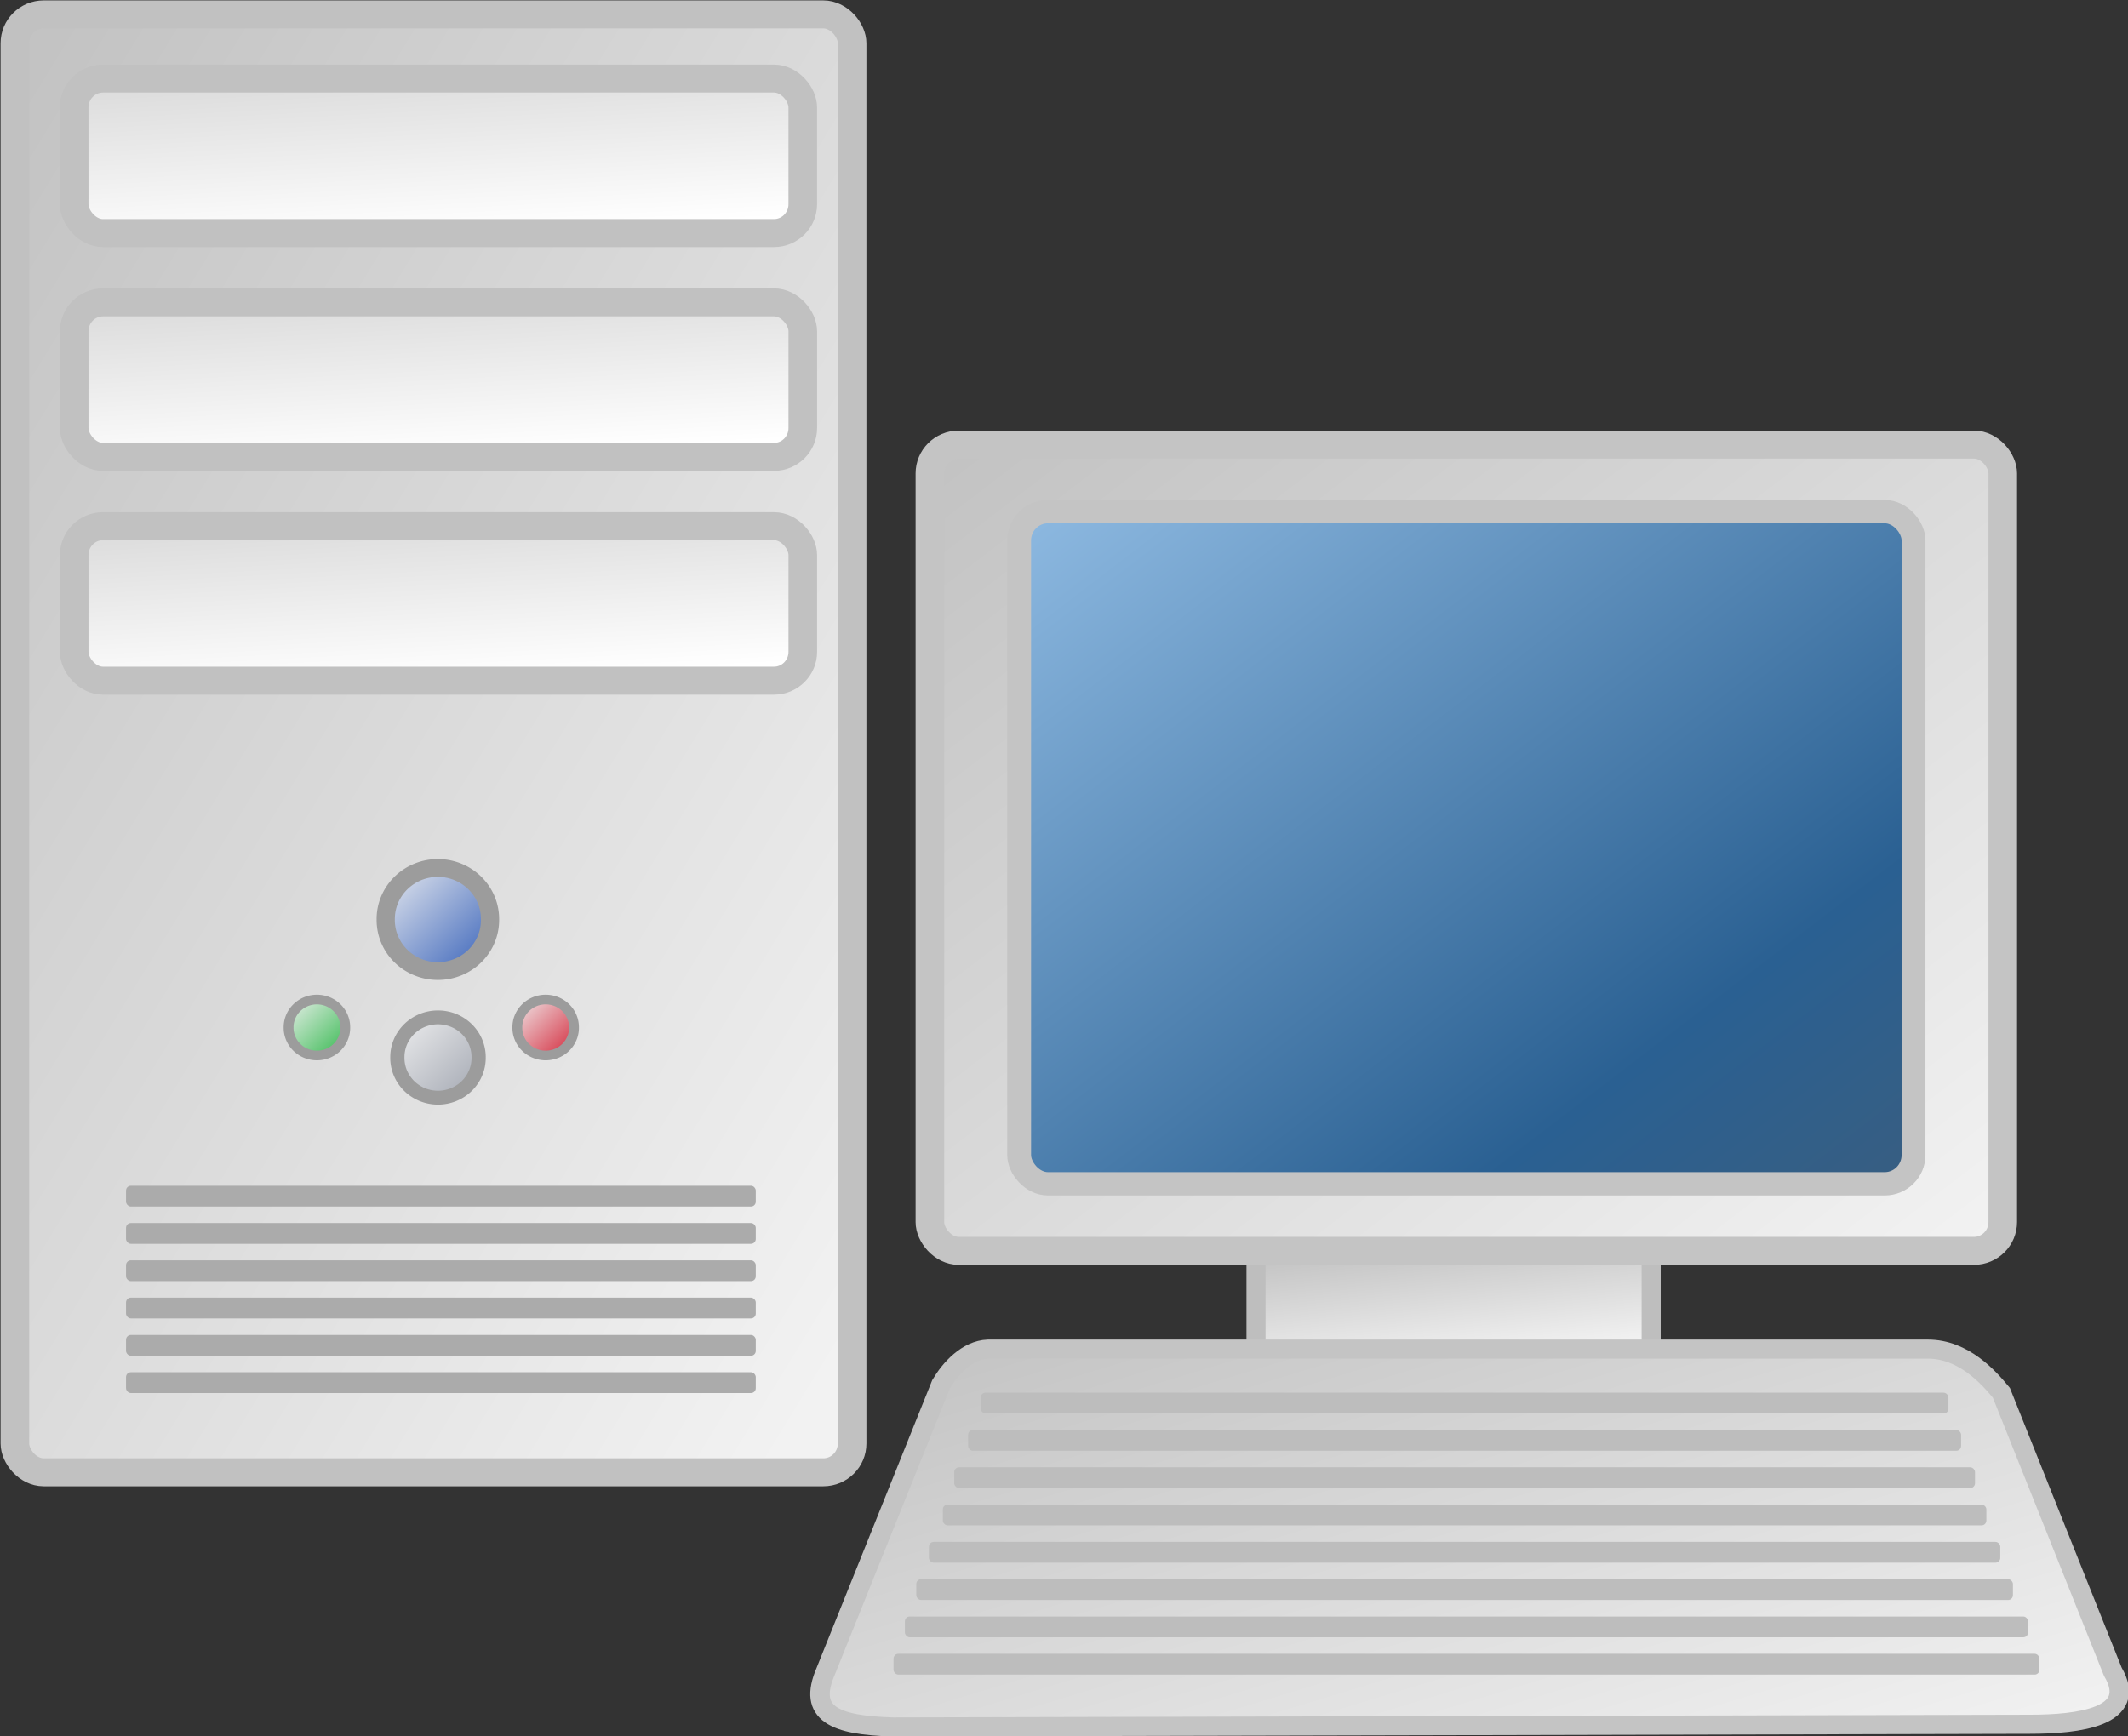 <?xml version="1.0" encoding="UTF-8" standalone="no"?>
<!-- Created with Inkscape (http://www.inkscape.org/) -->
<svg
   xmlns:dc="http://purl.org/dc/elements/1.1/"
   xmlns:cc="http://creativecommons.org/ns#"
   xmlns:rdf="http://www.w3.org/1999/02/22-rdf-syntax-ns#"
   xmlns:svg="http://www.w3.org/2000/svg"
   xmlns="http://www.w3.org/2000/svg"
   xmlns:xlink="http://www.w3.org/1999/xlink"
   xmlns:sodipodi="http://sodipodi.sourceforge.net/DTD/sodipodi-0.dtd"
   xmlns:inkscape="http://www.inkscape.org/namespaces/inkscape"
   height="256.341"
   id="svg1"
   inkscape:version="0.46"
   sodipodi:docbase="/home/users/palacky/Documents/PRIVATE/2D"
   sodipodi:docname="workstation_01.svg"
   sodipodi:version="0.32"
   width="314.103"
   inkscape:output_extension="org.inkscape.output.svg.inkscape"
   version="1.0"
   inkscape:export-filename="C:\joanna\Gfx\drawings_vector\admin\thumbs\HASH\workstation_01.png"
   inkscape:export-xdpi="70.199913"
   inkscape:export-ydpi="70.199913">
  <rect width="100%" height="100%" fill="#333333" stroke="none"/>
  <defs
     id="defs3">
    <inkscape:perspective
       sodipodi:type="inkscape:persp3d"
       inkscape:vp_x="0 : 371.875 : 1"
       inkscape:vp_y="0 : 1000 : 0"
       inkscape:vp_z="1052.5 : 371.875 : 1"
       inkscape:persp3d-origin="526.25 : 247.91667 : 1"
       id="perspective120" />
    <linearGradient
       id="linearGradient2006">
      <stop
         id="stop2007"
         offset="0"
         style="stop-color:#dddddd;stop-opacity:1;" />
      <stop
         id="stop2008"
         offset="1"
         style="stop-color:#ffffff;stop-opacity:1;" />
    </linearGradient>
    <linearGradient
       id="linearGradient2002">
      <stop
         id="stop2003"
         offset="0"
         style="stop-color:#000000;stop-opacity:0.349;" />
      <stop
         id="stop2004"
         offset="0.65"
         style="stop-color:#000000;stop-opacity:0.134;" />
      <stop
         id="stop2005"
         offset="1"
         style="stop-color:#000000;stop-opacity:0;" />
    </linearGradient>
    <linearGradient
       id="linearGradient1806">
      <stop
         id="stop1807"
         offset="0"
         style="stop-color:#000000;stop-opacity:0.351;" />
      <stop
         id="stop3276"
         offset="0.65"
         style="stop-color:#000000;stop-opacity:0.134;" />
      <stop
         id="stop1808"
         offset="1"
         style="stop-color:#000000;stop-opacity:0;" />
    </linearGradient>
    <linearGradient
       id="linearGradient1133">
      <stop
         id="stop1134"
         offset="0"
         style="stop-color:#8bb7df;stop-opacity:1;" />
      <stop
         id="stop1136"
         offset="0.762"
         style="stop-color:#2a6092;stop-opacity:1;" />
      <stop
         id="stop1135"
         offset="1"
         style="stop-color:#375e82;stop-opacity:1;" />
    </linearGradient>
    <linearGradient
       id="linearGradient1098">
      <stop
         id="stop1099"
         offset="0"
         style="stop-color:#ffffff;stop-opacity:1;" />
      <stop
         id="stop1101"
         offset="0.5"
         style="stop-color:#ffffff;stop-opacity:0.223;" />
      <stop
         id="stop1102"
         offset="0.599"
         style="stop-color:#ffffff;stop-opacity:0;" />
      <stop
         id="stop1100"
         offset="1"
         style="stop-color:#ffffff;stop-opacity:0.603;" />
    </linearGradient>
    <linearGradient
       id="linearGradient892">
      <stop
         id="stop893"
         offset="0"
         style="stop-color:#ffffff;stop-opacity:0;" />
      <stop
         id="stop894"
         offset="1"
         style="stop-color:#fff;stop-opacity:1;" />
    </linearGradient>
    <linearGradient
       id="linearGradient888">
      <stop
         id="stop889"
         offset="0"
         style="stop-color:#626262;stop-opacity:1;" />
      <stop
         id="stop890"
         offset="1"
         style="stop-color:#fff;stop-opacity:1;" />
    </linearGradient>
    <linearGradient
       id="linearGradient1955">
      <stop
         id="stop1956"
         offset="0"
         style="stop-color:#30b74b;stop-opacity:1;" />
      <stop
         id="stop1957"
         offset="1"
         style="stop-color:#f2f2f2;stop-opacity:1;" />
    </linearGradient>
    <linearGradient
       id="linearGradient1951">
      <stop
         id="stop1952"
         offset="0"
         style="stop-color:#305cb7;stop-opacity:1;" />
      <stop
         id="stop1953"
         offset="1"
         style="stop-color:#f2f2f2;stop-opacity:1;" />
    </linearGradient>
    <linearGradient
       id="linearGradient1948">
      <stop
         id="stop1949"
         offset="0"
         style="stop-color:#30b74b;stop-opacity:1;" />
      <stop
         id="stop1950"
         offset="1"
         style="stop-color:#f2f2f2;stop-opacity:1;" />
    </linearGradient>
    <linearGradient
       id="linearGradient1945">
      <stop
         id="stop1946"
         offset="0"
         style="stop-color:#9fa4af;stop-opacity:1;" />
      <stop
         id="stop1947"
         offset="1"
         style="stop-color:#f2f2f2;stop-opacity:1;" />
    </linearGradient>
    <linearGradient
       id="linearGradient1906">
      <stop
         id="stop1907"
         offset="0"
         style="stop-color:#305cb7;stop-opacity:1;" />
      <stop
         id="stop1908"
         offset="1"
         style="stop-color:#f2f2f2;stop-opacity:1;" />
    </linearGradient>
    <linearGradient
       id="linearGradient893">
      <stop
         id="stop895"
         offset="0"
         style="stop-color:#c3c3c3;stop-opacity:1;" />
      <stop
         id="stop896"
         offset="1"
         style="stop-color:#f2f2f2;stop-opacity:1;" />
    </linearGradient>
    <linearGradient
       id="linearGradient2164">
      <stop
         id="stop2165"
         offset="0"
         style="stop-color:#ff8a00;stop-opacity:1;" />
      <stop
         id="stop2166"
         offset="1"
         style="stop-color:#0014ff;stop-opacity:1;" />
    </linearGradient>
    <linearGradient
       id="linearGradient2158">
      <stop
         id="stop2159"
         offset="0"
         style="stop-color:#000000;stop-opacity:1;" />
      <stop
         id="stop2160"
         offset="1"
         style="stop-color:#fff;stop-opacity:1;" />
    </linearGradient>
    <linearGradient
       id="linearGradient4284"
       x1="499.564"
       x2="607.307"
       xlink:href="#linearGradient893"
       y1="113.223"
       y2="226.302"
       gradientTransform="scale(0.755,1.324)"
       gradientUnits="userSpaceOnUse" />
    <linearGradient
       id="linearGradient4283"
       x1="549.954"
       x2="527.012"
       xlink:href="#linearGradient1906"
       y1="400.723"
       y2="377.808"
       gradientUnits="userSpaceOnUse" />
    <linearGradient
       id="linearGradient2740"
       x1="549.954"
       x2="527.012"
       xlink:href="#linearGradient1945"
       y1="400.723"
       y2="377.808"
       gradientUnits="userSpaceOnUse" />
    <linearGradient
       id="linearGradient1506"
       x1="549.954"
       x2="527.012"
       xlink:href="#linearGradient1948"
       y1="400.723"
       y2="377.808"
       gradientUnits="userSpaceOnUse" />
    <linearGradient
       id="linearGradient1404"
       x1="0.532"
       x2="0.546"
       xlink:href="#linearGradient892"
       y1="0.289"
       y2="1.1" />
    <radialGradient
       cx="0.479"
       cy="0.533"
       fx="0.475"
       fy="0.267"
       id="radialGradient1315"
       r="0.412"
       xlink:href="#linearGradient1317" />
    <linearGradient
       id="linearGradient1171"
       x1="0.831"
       x2="0.564"
       xlink:href="#linearGradient902"
       y1="0.578"
       y2="0.367" />
    <linearGradient
       id="linearGradient1169"
       x1="1.478"
       x2="-0.13"
       xlink:href="#linearGradient893"
       y1="2.922"
       y2="-0.267" />
    <linearGradient
       id="linearGradient1167"
       x1="1.611"
       x2="-0.083"
       xlink:href="#linearGradient888"
       y1="3.07"
       y2="0.047" />
    <linearGradient
       id="linearGradient1166"
       x1="0.859"
       x2="0.505"
       xlink:href="#linearGradient1317"
       y1="-0.529"
       y2="0.865" />
    <linearGradient
       id="linearGradient1157"
       x1="1.553"
       x2="-1.208"
       xlink:href="#linearGradient888"
       y1="3.327"
       y2="-0.49" />
    <linearGradient
       id="linearGradient1156"
       x1="0.483"
       x2="0.483"
       xlink:href="#linearGradient888"
       y1="-0.4"
       y2="1.875" />
    <linearGradient
       id="linearGradient1150"
       x1="0.252"
       x2="-0.575"
       xlink:href="#linearGradient892"
       y1="0.578"
       y2="1.477" />
    <linearGradient
       id="linearGradient1148"
       x1="0.232"
       x2="1.079"
       xlink:href="#linearGradient892"
       y1="0.156"
       y2="-0.648" />
    <linearGradient
       id="linearGradient1146"
       x1="0.514"
       x2="-0.077"
       xlink:href="#linearGradient892"
       y1="0.555"
       y2="1.188" />
    <linearGradient
       id="linearGradient1144"
       x1="0.529"
       x2="0.533"
       xlink:href="#linearGradient892"
       y1="0.266"
       y2="1.383" />
    <linearGradient
       id="linearGradient1140"
       x1="0.739"
       x2="0.667"
       xlink:href="#linearGradient888"
       y1="-1.074"
       y2="1.3" />
    <radialGradient
       cx="0.686"
       cy="0.383"
       fx="0.933"
       fy="0.031"
       id="radialGradient1132"
       r="1.402"
       xlink:href="#linearGradient1133" />
    <linearGradient
       id="linearGradient905"
       x1="-1.539"
       x2="1.091"
       xlink:href="#linearGradient888"
       y1="2.789"
       y2="-0.195" />
    <linearGradient
       id="linearGradient891"
       x1="1.349"
       x2="0.025"
       xlink:href="#linearGradient888"
       y1="-0.852"
       y2="1.09" />
    <linearGradient
       id="linearGradient902">
      <stop
         id="stop903"
         offset="0"
         style="stop-color:#d22235;stop-opacity:1;" />
      <stop
         id="stop904"
         offset="1"
         style="stop-color:#f1f1f1;stop-opacity:1;" />
    </linearGradient>
    <linearGradient
       id="linearGradient1317">
      <stop
         id="stop1318"
         offset="0"
         style="stop-color:#000000;stop-opacity:0.529;" />
      <stop
         id="stop1320"
         offset="0.5"
         style="stop-color:#000000;stop-opacity:0.174;" />
      <stop
         id="stop1319"
         offset="1"
         style="stop-color:#000000;stop-opacity:0;" />
    </linearGradient>
    <radialGradient
       cx="0.505"
       cy="0.545"
       fx="0.516"
       fy="0.561"
       id="radialGradient1977"
       r="0.461"
       xlink:href="#linearGradient1806" />
    <linearGradient
       id="linearGradient1505"
       x1="247.082"
       x2="251.608"
       xlink:href="#linearGradient2006"
       y1="515.355"
       y2="536"
       gradientTransform="scale(2.015,0.496)"
       gradientUnits="userSpaceOnUse" />
    <linearGradient
       id="linearGradient1170"
       x1="549.954"
       x2="527.012"
       xlink:href="#linearGradient902"
       y1="400.723"
       y2="377.808"
       gradientUnits="userSpaceOnUse" />
    <radialGradient
       id="radialGradient1316"
       xlink:href="#linearGradient1955" />
    <linearGradient
       id="linearGradient1141"
       x1="218.488"
       x2="263.563"
       xlink:href="#linearGradient893"
       y1="531.839"
       y2="576.432"
       gradientTransform="scale(1.803,0.555)"
       gradientUnits="userSpaceOnUse" />
    <linearGradient
       id="linearGradient1138"
       x1="357.261"
       x2="407.046"
       xlink:href="#linearGradient1133"
       y1="272.201"
       y2="321.452"
       gradientTransform="scale(1.137,0.88)"
       gradientUnits="userSpaceOnUse" />
    <linearGradient
       id="linearGradient901"
       x1="238.532"
       x2="242.985"
       xlink:href="#linearGradient893"
       y1="518.945"
       y2="532.193"
       gradientTransform="scale(1.805,0.554)"
       gradientUnits="userSpaceOnUse" />
    <linearGradient
       inkscape:collect="always"
       xlink:href="#linearGradient2006"
       id="linearGradient2493"
       x1="204.415"
       y1="309.3"
       x2="211.798"
       y2="342.979"
       gradientTransform="scale(2.015,0.496)"
       gradientUnits="userSpaceOnUse" />
    <linearGradient
       inkscape:collect="always"
       xlink:href="#linearGradient2006"
       id="linearGradient2495"
       x1="247.082"
       y1="485.131"
       x2="251.608"
       y2="505.776"
       gradientTransform="scale(2.015,0.496)"
       gradientUnits="userSpaceOnUse" />
    <linearGradient
       inkscape:collect="always"
       xlink:href="#linearGradient893"
       id="linearGradient2497"
       x1="352.294"
       y1="267.328"
       x2="412.013"
       y2="326.407"
       gradientTransform="scale(1.137,0.88)"
       gradientUnits="userSpaceOnUse" />
  </defs>
  <sodipodi:namedview
     bordercolor="#666666"
     borderopacity="1.0"
     guidetolerance="5mm"
     id="base"
     inkscape:cx="283.44122"
     inkscape:cy="222.89185"
     inkscape:grid-bbox="false"
     inkscape:grid-points="false"
     inkscape:guide-bbox="true"
     inkscape:pageopacity="0.0"
     inkscape:pageshadow="2"
     inkscape:window-height="736"
     inkscape:window-width="1144"
     inkscape:window-x="44"
     inkscape:window-y="0"
     inkscape:zoom="1.0722689"
     pagecolor="#ffffff"
     showborder="true"
     showgrid="false"
     showguides="true"
     inkscape:current-layer="svg1" />
  <g
     id="g2122"
     transform="matrix(2.251,0,0,2.203,-1065.815,-485.658)">
    <rect
       height="159.393"
       id="rect1203"
       rx="3.082"
       ry="3.149"
       style="fill:url(#linearGradient4284);fill-opacity:1;fill-rule:evenodd;stroke:#c1c1c1;stroke-width:3.059;stroke-linecap:butt;stroke-linejoin:miter;stroke-miterlimit:4;stroke-opacity:1"
       transform="matrix(0.613,0,0,0.613,245.367,131.672)"
       width="89.559"
       x="373.726"
       y="146.404" />
    <rect
       height="16.892"
       id="rect1826"
       rx="3.082"
       ry="3.149"
       style="fill:url(#linearGradient2493);fill-opacity:1;fill-rule:evenodd;stroke:#c1c1c1;stroke-width:3.059;stroke-linecap:butt;stroke-linejoin:miter;stroke-miterlimit:4;stroke-opacity:1"
       transform="matrix(0.613,0,0,0.613,245.367,131.672)"
       width="77.936"
       x="380.07"
       y="153.418" />
    <path
       d="M 549.069,389.361 A 10.492,10.492 0 1 1 528.086,389.361 A 10.492,10.492 0 1 1 549.069,389.361 z"
       id="path1831"
       sodipodi:cx="538.57758"
       sodipodi:cy="389.3613"
       sodipodi:rx="10.491771"
       sodipodi:ry="10.491771"
       sodipodi:type="arc"
       style="fill:url(#linearGradient4283);fill-opacity:1;fill-rule:evenodd;stroke:#9c9c9c;stroke-width:3.664;stroke-linecap:butt;stroke-linejoin:miter;stroke-miterlimit:4;stroke-opacity:1"
       transform="matrix(0.326,0,0,0.326,326.622,155.147)" />
    <path
       d="M 549.069,389.361 A 10.492,10.492 0 1 1 528.086,389.361 A 10.492,10.492 0 1 1 549.069,389.361 z"
       id="path1940"
       sodipodi:cx="538.57758"
       sodipodi:cy="389.3613"
       sodipodi:rx="10.491771"
       sodipodi:ry="10.491771"
       sodipodi:type="arc"
       style="fill:url(#linearGradient2740);fill-opacity:1;fill-rule:evenodd;stroke:#9c9c9c;stroke-width:3.664;stroke-linecap:butt;stroke-linejoin:miter;stroke-miterlimit:4;stroke-opacity:1"
       transform="matrix(0.254,0,0,0.254,365.407,192.429)" />
    <path
       d="M 549.069,389.361 A 10.492,10.492 0 1 1 528.086,389.361 A 10.492,10.492 0 1 1 549.069,389.361 z"
       id="path1942"
       sodipodi:cx="538.57758"
       sodipodi:cy="389.3613"
       sodipodi:rx="10.491771"
       sodipodi:ry="10.491771"
       sodipodi:type="arc"
       style="fill:url(#linearGradient1506);fill-opacity:1;fill-rule:evenodd;stroke:#9c9c9c;stroke-width:3.664;stroke-linecap:butt;stroke-linejoin:miter;stroke-miterlimit:4;stroke-opacity:1"
       transform="matrix(0.177,0,0,0.177,398.938,220.399)" />
    <path
       d="M 549.069,389.361 A 10.492,10.492 0 1 1 528.086,389.361 A 10.492,10.492 0 1 1 549.069,389.361 z"
       id="path1954"
       sodipodi:cx="538.57758"
       sodipodi:cy="389.3613"
       sodipodi:rx="10.491771"
       sodipodi:ry="10.491771"
       sodipodi:type="arc"
       style="fill:url(#linearGradient1170);fill-opacity:1;fill-rule:evenodd;stroke:#9c9c9c;stroke-width:3.664;stroke-linecap:butt;stroke-linejoin:miter;stroke-miterlimit:4;stroke-opacity:1"
       transform="matrix(0.177,0,0,0.177,413.938,220.399)" />
    <rect
       height="1.393"
       id="rect1958"
       rx="0.315"
       ry="0.322"
       style="fill:#ababab;fill-opacity:1;fill-rule:evenodd;stroke:none;stroke-width:0.705pt;stroke-linecap:butt;stroke-linejoin:miter;stroke-opacity:1"
       transform="translate(40.273,34.156)"
       width="41.293"
       x="441.477"
       y="265.764" />
    <rect
       height="1.393"
       id="rect1959"
       rx="0.315"
       ry="0.322"
       style="fill:#ababab;fill-opacity:1;fill-rule:evenodd;stroke:none;stroke-width:0.705pt;stroke-linecap:butt;stroke-linejoin:miter;stroke-opacity:1"
       transform="translate(40.273,34.156)"
       width="41.293"
       x="441.477"
       y="268.264" />
    <rect
       height="1.393"
       id="rect1960"
       rx="0.315"
       ry="0.322"
       style="fill:#ababab;fill-opacity:1;fill-rule:evenodd;stroke:none;stroke-width:0.705pt;stroke-linecap:butt;stroke-linejoin:miter;stroke-opacity:1"
       transform="translate(40.273,34.156)"
       width="41.293"
       x="441.477"
       y="270.764" />
    <rect
       height="1.393"
       id="rect1961"
       rx="0.315"
       ry="0.322"
       style="fill:#ababab;fill-opacity:1;fill-rule:evenodd;stroke:none;stroke-width:0.705pt;stroke-linecap:butt;stroke-linejoin:miter;stroke-opacity:1"
       transform="translate(40.273,34.156)"
       width="41.293"
       x="441.477"
       y="273.264" />
    <rect
       height="1.393"
       id="rect1962"
       rx="0.315"
       ry="0.322"
       style="fill:#ababab;fill-opacity:1;fill-rule:evenodd;stroke:none;stroke-width:0.705pt;stroke-linecap:butt;stroke-linejoin:miter;stroke-opacity:1"
       transform="translate(40.273,34.156)"
       width="41.293"
       x="441.477"
       y="275.764" />
    <rect
       height="1.393"
       id="rect1963"
       rx="0.315"
       ry="0.322"
       style="fill:#ababab;fill-opacity:1;fill-rule:evenodd;stroke:none;stroke-width:0.705pt;stroke-linecap:butt;stroke-linejoin:miter;stroke-opacity:1"
       transform="translate(40.273,34.156)"
       width="41.293"
       x="441.477"
       y="278.264" />
    <rect
       height="10.355"
       id="rect2009"
       rx="1.889"
       ry="1.93"
       style="fill:url(#linearGradient2495);fill-opacity:1;fill-rule:evenodd;stroke:#c1c1c1;stroke-width:1.875;stroke-linecap:butt;stroke-linejoin:miter;stroke-miterlimit:4;stroke-opacity:1"
       width="47.775"
       x="478.351"
       y="240.717" />
    <rect
       height="10.355"
       id="rect2010"
       rx="1.889"
       ry="1.93"
       style="fill:url(#linearGradient1505);fill-opacity:1;fill-rule:evenodd;stroke:#c1c1c1;stroke-width:1.875;stroke-linecap:butt;stroke-linejoin:miter;stroke-miterlimit:4;stroke-opacity:1"
       width="47.775"
       x="478.351"
       y="255.717" />
    <g
       id="g2081"
       transform="translate(0,1.879)">
      <rect
         height="7.087"
         id="rect1983"
         style="fill:url(#linearGradient901);fill-opacity:1;fill-rule:evenodd;stroke:#bebebe;stroke-width:1.25;stroke-linecap:butt;stroke-linejoin:miter;stroke-miterlimit:4;stroke-opacity:1"
         transform="translate(135.297,14.407)"
         width="25.911"
         x="420.548"
         y="287.769" />
      <rect
         height="54.038"
         id="rect1979"
         rx="1.889"
         ry="1.93"
         style="fill:url(#linearGradient2497);fill-opacity:1;fill-rule:evenodd;stroke:#c4c4c4;stroke-width:1.875;stroke-linecap:butt;stroke-linejoin:miter;stroke-miterlimit:4;stroke-opacity:1"
         transform="translate(135.297,14.407)"
         width="70.351"
         x="399.164"
         y="233.962" />
      <rect
         height="45.048"
         id="rect1980"
         rx="1.889"
         ry="1.93"
         style="fill:url(#linearGradient1138);fill-opacity:1;fill-rule:evenodd;stroke:#c4c4c4;stroke-width:1.563;stroke-linecap:butt;stroke-linejoin:miter;stroke-miterlimit:4;stroke-opacity:1"
         transform="translate(135.297,14.407)"
         width="58.648"
         x="405.016"
         y="238.456" />
      <path
         d="M 402.973,294.583 C 401.611,294.638 400.503,295.891 399.898,296.934 L 392.322,316.198 C 391.133,319.032 392.929,319.796 396.754,319.907 L 471.301,319.726 C 474.439,319.726 478.494,319.255 476.729,316.198 L 469.424,297.512 C 468.594,296.485 466.954,294.583 464.599,294.583 L 402.973,294.583 z"
         id="rect1986"
         sodipodi:nodetypes="ccccccccc"
         style="fill:url(#linearGradient1141);fill-opacity:1;fill-rule:evenodd;stroke:#c4c4c4;stroke-width:1.279;stroke-linecap:butt;stroke-linejoin:miter;stroke-miterlimit:4;stroke-opacity:1"
         transform="translate(135.297,14.407)" />
    </g>
    <g
       id="g2113"
       transform="matrix(0.916,0,0,1,47.77,-0.543)">
      <rect
         height="1.393"
         id="rect2100"
         rx="0.344"
         ry="0.322"
         style="fill:#bdbdbd;fill-opacity:1;fill-rule:evenodd;stroke:none;stroke-width:0.705pt;stroke-linecap:butt;stroke-linejoin:miter;stroke-opacity:1"
         width="71.083"
         x="534.058"
         y="316.832" />
      <rect
         height="1.393"
         id="rect2101"
         rx="0.344"
         ry="0.322"
         style="fill:#bdbdbd;fill-opacity:1;fill-rule:evenodd;stroke:none;stroke-width:0.705pt;stroke-linecap:butt;stroke-linejoin:miter;stroke-opacity:1"
         width="73.074"
         x="533.063"
         y="319.332" />
      <rect
         height="1.393"
         id="rect2102"
         rx="0.344"
         ry="0.322"
         style="fill:#bdbdbd;fill-opacity:1;fill-rule:evenodd;stroke:none;stroke-width:0.705pt;stroke-linecap:butt;stroke-linejoin:miter;stroke-opacity:1"
         width="74.703"
         x="532.248"
         y="321.832" />
      <rect
         height="1.393"
         id="rect2103"
         rx="0.344"
         ry="0.322"
         style="fill:#bdbdbd;fill-opacity:1;fill-rule:evenodd;stroke:none;stroke-width:0.705pt;stroke-linecap:butt;stroke-linejoin:miter;stroke-opacity:1"
         width="76.694"
         x="531.253"
         y="324.332" />
      <rect
         height="1.393"
         id="rect2104"
         rx="0.344"
         ry="0.322"
         style="fill:#bdbdbd;fill-opacity:1;fill-rule:evenodd;stroke:none;stroke-width:0.705pt;stroke-linecap:butt;stroke-linejoin:miter;stroke-opacity:1"
         width="78.504"
         x="530.348"
         y="326.832" />
      <rect
         height="1.393"
         id="rect2105"
         rx="0.344"
         ry="0.322"
         style="fill:#bdbdbd;fill-opacity:1;fill-rule:evenodd;stroke:none;stroke-width:0.705pt;stroke-linecap:butt;stroke-linejoin:miter;stroke-opacity:1"
         width="80.404"
         x="529.533"
         y="329.332" />
      <rect
         height="1.393"
         id="rect2110"
         rx="0.344"
         ry="0.322"
         style="fill:#bdbdbd;fill-opacity:1;fill-rule:evenodd;stroke:none;stroke-width:0.705pt;stroke-linecap:butt;stroke-linejoin:miter;stroke-opacity:1"
         width="69.273"
         x="534.963"
         y="314.332" />
      <rect
         height="1.393"
         id="rect2111"
         rx="0.344"
         ry="0.322"
         style="fill:#bdbdbd;fill-opacity:1;fill-rule:evenodd;stroke:none;stroke-width:0.705pt;stroke-linecap:butt;stroke-linejoin:miter;stroke-opacity:1"
         width="82.033"
         x="528.719"
         y="331.832" />
    </g>
  </g>
</svg>
